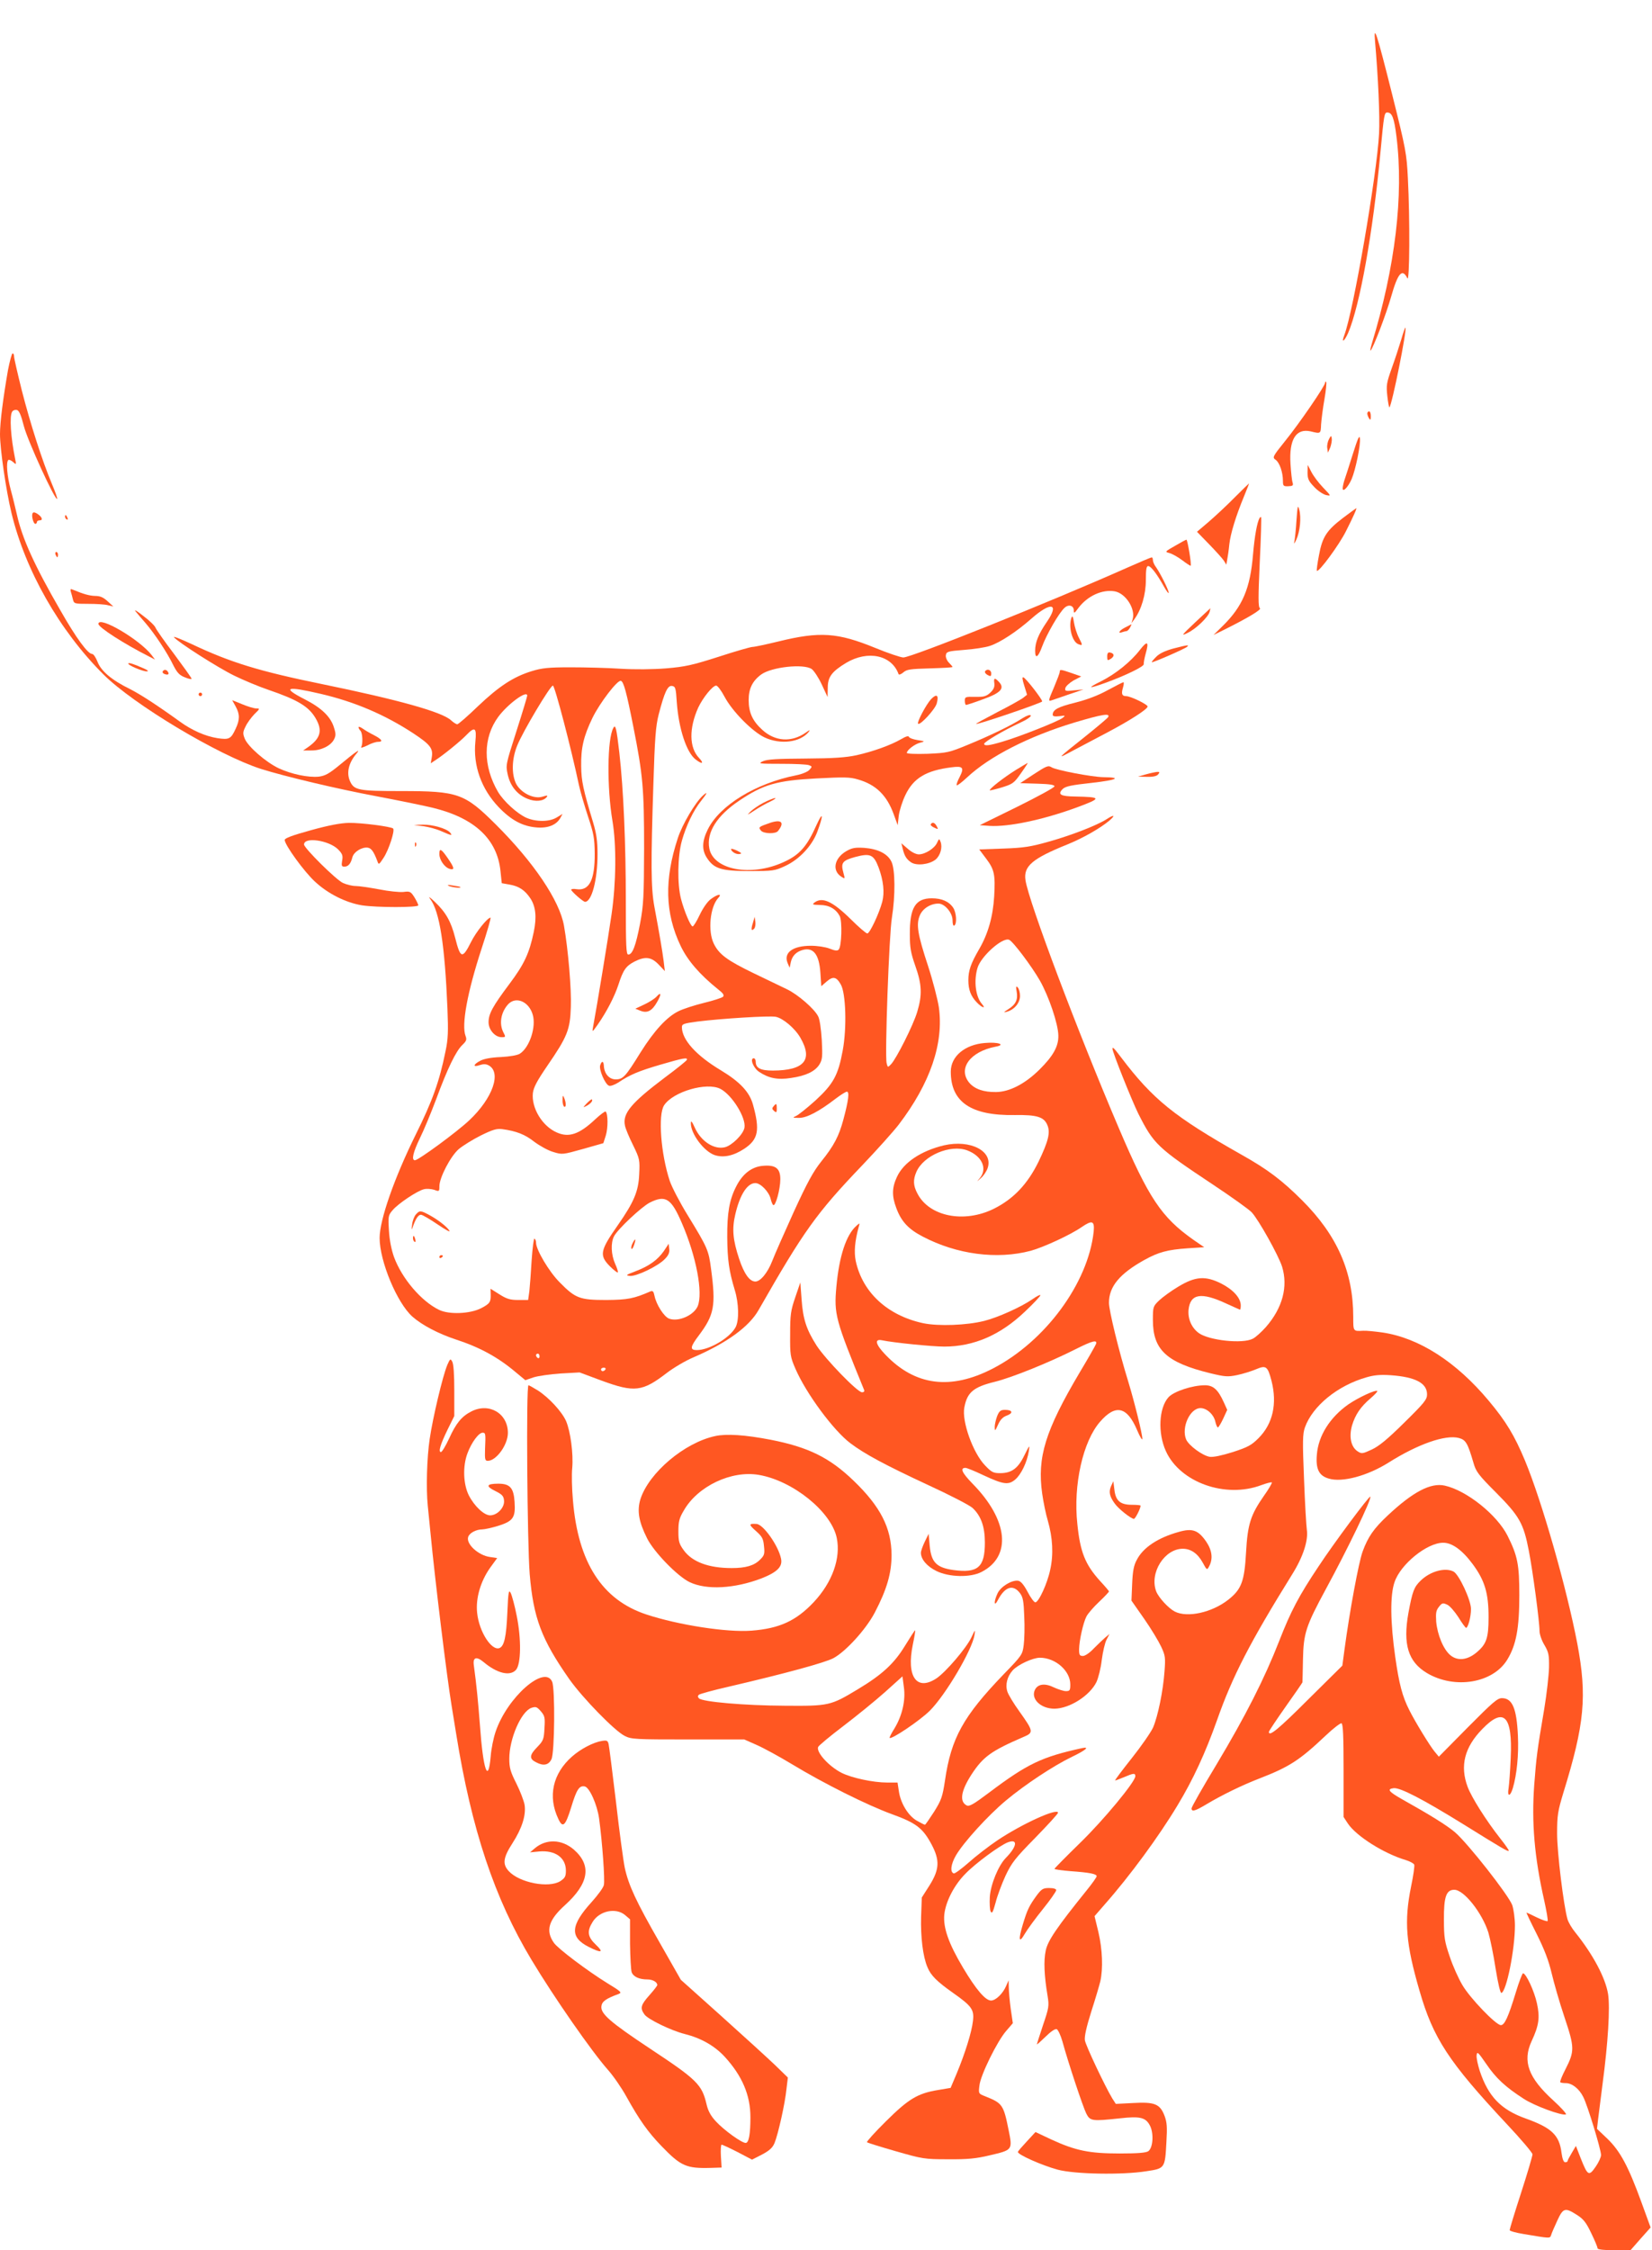 <?xml version="1.0" standalone="no"?>
<!DOCTYPE svg PUBLIC "-//W3C//DTD SVG 20010904//EN"
 "http://www.w3.org/TR/2001/REC-SVG-20010904/DTD/svg10.dtd">
<svg version="1.0" xmlns="http://www.w3.org/2000/svg"
 width="940pt" height="1280pt" viewBox="0 0 940 1280"
 preserveAspectRatio="xMidYMid meet">
<g transform="translate(0,1280) scale(0.1,-0.1)"
fill="#ff5722" stroke="none">
<path d="M7824 12565 c18 -205 28 -426 23 -525 -12 -231 -146 -1012 -198
-1147 -18 -48 0 -36 22 13 67 157 141 569 184 1029 20 216 22 225 39 225 27 0
39 -31 52 -137 42 -334 -7 -741 -140 -1177 -8 -27 -11 -45 -7 -40 16 17 89
209 116 304 39 138 64 166 93 107 13 -27 15 336 3 568 -7 142 -12 168 -90 480
-86 343 -106 405 -97 300z"/>
<path d="M7973 10868 c-12 -40 -36 -113 -54 -163 -29 -82 -32 -96 -25 -158 4
-38 10 -67 12 -64 15 14 101 444 91 453 -2 2 -13 -29 -24 -68z"/>
<path d="M46 10698 c-28 -161 -46 -299 -46 -367 0 -86 34 -318 65 -448 79
-328 272 -668 523 -919 171 -171 654 -460 897 -538 137 -43 430 -113 660 -156
121 -23 264 -52 317 -65 239 -58 368 -179 386 -362 l7 -67 45 -8 c52 -9 86
-31 117 -77 31 -46 38 -107 20 -193 -25 -120 -54 -183 -139 -296 -95 -127
-118 -169 -118 -217 0 -43 37 -85 74 -85 24 0 24 1 10 28 -25 49 -14 114 28
160 44 46 117 15 139 -59 21 -69 -17 -187 -73 -223 -15 -9 -55 -16 -108 -19
-54 -2 -97 -10 -117 -21 -41 -21 -44 -39 -4 -25 21 7 36 7 51 -1 75 -40 24
-187 -110 -313 -70 -66 -289 -227 -309 -227 -21 0 -11 44 28 125 22 44 63 143
92 220 65 177 113 275 149 310 24 23 27 31 19 52 -24 63 10 248 91 496 32 97
55 177 51 177 -17 0 -82 -81 -110 -137 -50 -100 -61 -97 -91 22 -24 94 -53
145 -116 205 -30 28 -39 34 -26 16 53 -70 83 -260 98 -624 5 -129 4 -172 -11
-242 -35 -173 -75 -284 -170 -475 -122 -247 -205 -485 -205 -587 0 -132 99
-370 187 -448 56 -49 148 -97 248 -130 135 -44 240 -101 342 -188 l52 -43 47
16 c25 8 95 18 154 22 l108 6 126 -47 c186 -68 231 -63 370 44 38 29 105 69
150 88 191 82 319 175 373 271 257 450 328 549 588 821 85 89 179 194 209 233
179 235 257 462 228 668 -7 45 -34 150 -61 233 -60 182 -69 238 -47 289 16 39
61 67 106 67 36 0 80 -53 80 -95 0 -22 4 -34 10 -30 16 10 12 73 -6 101 -24
36 -65 54 -122 54 -93 0 -126 -53 -125 -205 0 -75 5 -105 31 -179 38 -107 40
-166 11 -262 -22 -75 -119 -267 -149 -298 -18 -19 -19 -19 -25 6 -11 42 14
735 30 828 20 125 19 276 -3 319 -22 45 -77 72 -155 78 -52 3 -69 0 -102 -19
-68 -40 -82 -110 -28 -145 21 -14 22 -14 12 22 -16 57 -6 70 67 90 86 23 105
14 133 -59 28 -75 35 -143 21 -196 -18 -67 -71 -180 -85 -180 -7 0 -49 36 -94
81 -103 101 -161 128 -205 96 -17 -12 -13 -14 29 -15 52 0 91 -22 113 -63 15
-29 11 -174 -6 -191 -8 -8 -22 -6 -52 6 -23 9 -69 16 -106 16 -103 0 -156 -39
-133 -97 l12 -28 7 33 c8 35 31 58 67 68 61 17 94 -25 101 -130 l5 -76 30 26
c37 32 56 28 81 -16 29 -49 35 -248 11 -376 -26 -141 -53 -190 -155 -284 -49
-44 -99 -84 -112 -89 -20 -9 -18 -10 18 -10 43 -1 114 36 210 110 28 21 56 39
63 39 15 0 9 -50 -20 -158 -25 -94 -54 -150 -126 -239 -46 -58 -79 -118 -157
-288 -54 -119 -109 -244 -122 -278 -26 -67 -67 -117 -96 -117 -33 0 -64 44
-92 128 -36 108 -42 171 -22 255 26 111 68 177 114 177 30 0 78 -50 87 -90 4
-16 10 -32 15 -35 13 -8 40 91 40 147 0 62 -27 83 -101 76 -63 -6 -114 -46
-150 -117 -39 -76 -52 -152 -51 -289 1 -128 10 -192 43 -301 23 -75 25 -171 5
-210 -32 -61 -150 -131 -221 -131 -41 0 -38 18 11 83 88 117 98 169 70 378
-14 107 -19 120 -133 306 -45 73 -90 160 -102 195 -51 154 -68 377 -32 431 51
77 242 133 320 93 67 -35 147 -165 137 -221 -7 -38 -71 -101 -111 -111 -61
-15 -135 32 -171 110 -16 36 -23 44 -23 28 -2 -60 74 -162 136 -183 50 -16
107 -4 169 37 79 53 89 105 48 252 -20 71 -75 129 -183 194 -140 84 -220 173
-221 244 0 19 8 22 89 33 137 17 408 34 445 27 41 -8 109 -65 140 -119 73
-126 23 -186 -156 -187 -71 0 -98 14 -98 51 0 10 -5 19 -11 19 -24 0 -3 -55
30 -77 55 -37 107 -47 182 -35 84 12 136 37 161 76 17 28 19 43 14 139 -4 63
-12 121 -21 136 -21 42 -114 123 -176 153 -30 14 -115 56 -189 91 -153 74
-199 108 -229 170 -34 71 -21 207 25 258 26 28 -2 24 -42 -6 -19 -14 -45 -52
-63 -90 -17 -36 -35 -65 -40 -65 -11 0 -47 84 -66 156 -22 85 -20 243 5 332
24 85 65 171 109 226 36 45 40 57 10 30 -43 -39 -116 -162 -142 -241 -78 -236
-73 -427 15 -612 40 -85 110 -165 213 -248 30 -23 37 -34 29 -43 -6 -6 -55
-22 -109 -35 -53 -13 -118 -34 -144 -47 -66 -32 -138 -110 -216 -234 -86 -139
-100 -154 -142 -154 -36 0 -64 31 -67 75 -1 30 -12 33 -21 5 -8 -24 28 -108
50 -116 8 -4 32 5 53 18 67 45 115 65 241 102 130 38 155 42 149 27 -1 -5 -57
-50 -123 -99 -194 -146 -244 -206 -229 -275 3 -17 24 -67 46 -111 38 -78 39
-84 35 -166 -4 -97 -30 -158 -122 -290 -101 -144 -106 -171 -45 -233 22 -22
43 -38 45 -35 3 3 -4 25 -15 49 -23 52 -26 119 -6 157 22 41 155 166 203 191
90 45 122 25 183 -117 82 -189 121 -396 90 -472 -22 -52 -110 -91 -163 -71
-29 11 -73 80 -83 130 -5 25 -10 30 -23 25 -94 -41 -129 -48 -251 -49 -151 0
-176 9 -266 101 -60 60 -134 185 -134 225 0 10 -4 20 -9 23 -4 3 -11 -52 -16
-122 -4 -70 -10 -149 -13 -177 l-7 -50 -56 0 c-46 0 -66 6 -107 32 l-51 32 1
-33 c1 -43 -5 -52 -55 -78 -63 -32 -182 -37 -239 -9 -101 49 -211 178 -256
300 -15 42 -26 97 -29 151 -5 81 -4 87 21 116 31 37 140 110 178 119 15 4 41
2 58 -3 29 -11 30 -10 30 20 0 49 64 172 111 212 23 19 79 54 125 77 67 33 91
40 121 36 81 -11 130 -30 183 -72 31 -23 79 -50 108 -58 51 -16 54 -15 169 17
l116 33 14 44 c13 42 13 123 -1 136 -3 3 -30 -17 -59 -44 -90 -85 -150 -106
-219 -75 -83 36 -145 140 -136 224 4 33 24 70 82 155 114 166 130 205 134 335
4 100 -15 326 -39 462 -25 143 -173 362 -388 576 -178 177 -214 190 -539 190
-242 0 -267 5 -290 55 -22 48 -9 105 37 159 26 31 -4 11 -92 -62 -64 -53 -86
-65 -123 -70 -60 -6 -156 14 -229 48 -73 35 -173 122 -192 167 -12 30 -12 38
4 70 9 20 32 51 50 70 32 31 33 33 11 33 -13 0 -49 11 -80 24 l-57 23 20 -36
c24 -44 24 -75 0 -126 -27 -59 -37 -64 -104 -54 -69 11 -144 44 -212 93 -130
94 -226 156 -285 186 -106 52 -165 103 -185 155 -10 25 -23 45 -31 45 -24 0
-90 89 -180 247 -147 254 -218 410 -248 546 -8 34 -23 98 -35 141 -21 78 -27
156 -14 169 3 4 15 -1 26 -10 20 -18 20 -17 13 17 -25 122 -33 243 -17 268 5
8 16 12 26 10 13 -2 24 -26 41 -93 22 -84 178 -424 189 -413 3 2 -11 41 -30
86 -55 131 -123 343 -171 531 -24 96 -44 183 -44 193 0 10 -4 18 -8 18 -5 0
-16 -42 -26 -92z m3024 -5614 c0 -8 -4 -12 -10 -9 -5 3 -10 10 -10 16 0 5 5 9
10 9 6 0 10 -7 10 -16z m375 -74 c-3 -5 -10 -10 -16 -10 -5 0 -9 5 -9 10 0 6
7 10 16 10 8 0 12 -4 9 -10z"/>
<path d="M7540 10623 c0 -18 -146 -231 -227 -331 -73 -91 -74 -94 -54 -108 22
-16 41 -71 41 -120 0 -28 3 -31 30 -30 26 1 30 4 25 21 -4 11 -9 59 -12 106
-9 140 32 204 115 185 57 -14 57 -14 59 39 2 28 10 92 19 143 9 51 13 96 10
99 -3 4 -6 2 -6 -4z"/>
<path d="M7780 10448 c0 -7 5 -20 10 -28 8 -12 10 -9 10 13 0 15 -4 27 -10 27
-5 0 -10 -6 -10 -12z"/>
<path d="M7697 10215 c-21 -66 -42 -133 -48 -149 -5 -16 -9 -36 -9 -44 0 -25
31 7 51 53 22 51 52 195 47 232 -3 21 -13 -3 -41 -92z"/>
<path d="M7562 10302 c-7 -13 -12 -35 -10 -50 l4 -27 13 29 c6 16 10 39 9 50
-3 20 -4 20 -16 -2z"/>
<path d="M7440 10112 c0 -36 6 -49 38 -82 20 -22 51 -42 67 -46 30 -6 30 -6
-16 42 -26 27 -56 67 -67 89 l-21 40 -1 -43z"/>
<path d="M7025 9970 c-44 -45 -110 -106 -147 -138 l-67 -57 68 -70 c37 -38 75
-80 84 -93 l15 -24 5 29 c3 15 9 55 12 87 7 62 37 160 85 276 16 39 28 70 27
70 -1 0 -38 -36 -82 -80z"/>
<path d="M7377 9840 c-3 -52 -9 -106 -12 -120 -4 -17 0 -14 11 10 21 45 29
125 17 170 -8 31 -10 23 -16 -60z"/>
<path d="M7642 9854 c-93 -71 -118 -108 -137 -213 -9 -46 -14 -85 -12 -88 11
-10 128 149 166 226 39 77 64 132 58 130 -1 0 -35 -25 -75 -55z"/>
<path d="M186 9881 c-9 -13 4 -61 15 -61 5 0 9 5 9 10 0 6 7 10 16 10 20 0 14
19 -13 37 -14 9 -23 11 -27 4z"/>
<path d="M370 9861 c0 -6 4 -13 10 -16 6 -3 7 1 4 9 -7 18 -14 21 -14 7z"/>
<path d="M7167 9853 c-14 -24 -28 -101 -37 -205 -16 -196 -60 -298 -173 -409
l-52 -51 55 27 c137 68 221 118 209 125 -10 7 -10 60 -1 261 7 139 10 254 8
257 -2 2 -6 0 -9 -5z"/>
<path d="M6686 9695 c-58 -33 -59 -34 -32 -41 15 -4 48 -22 73 -41 25 -19 47
-33 48 -31 6 6 -18 148 -24 148 -3 0 -33 -16 -65 -35z"/>
<path d="M316 9645 c4 -8 8 -15 10 -15 2 0 4 7 4 15 0 8 -4 15 -10 15 -5 0 -7
-7 -4 -15z"/>
<path d="M6410 9569 c-436 -194 -1223 -509 -1270 -509 -14 0 -86 24 -159 54
-215 88 -316 95 -552 37 -70 -17 -136 -31 -147 -31 -11 0 -98 -25 -193 -56
-150 -48 -191 -57 -299 -66 -77 -6 -177 -7 -260 -2 -74 5 -202 8 -285 8 -125
0 -162 -4 -220 -22 -104 -32 -186 -86 -305 -199 -59 -57 -112 -103 -118 -103
-6 0 -22 10 -36 23 -51 47 -297 116 -736 206 -356 73 -517 122 -739 227 -62
29 -108 47 -101 39 24 -29 250 -173 342 -218 51 -25 139 -62 195 -81 167 -57
230 -95 269 -162 41 -70 28 -115 -46 -166 l-25 -17 45 0 c55 -1 109 25 129 60
12 22 13 34 2 68 -18 63 -71 114 -167 163 -133 68 -106 77 91 31 193 -45 364
-118 526 -224 97 -64 114 -86 106 -136 l-6 -35 27 18 c44 28 145 110 176 143
48 50 59 42 51 -37 -14 -137 34 -270 132 -373 72 -75 137 -110 218 -116 65 -5
113 15 135 57 l11 20 -33 -20 c-42 -26 -119 -26 -175 -1 -53 25 -127 93 -159
146 -87 149 -86 308 1 427 54 73 164 154 165 121 0 -5 -27 -95 -61 -201 -61
-191 -62 -193 -50 -248 15 -67 55 -115 113 -138 44 -18 89 -14 108 9 9 11 5
12 -24 3 -49 -15 -123 22 -150 75 -26 55 -24 140 7 216 32 80 188 341 203 341
11 0 105 -361 148 -565 8 -38 32 -119 52 -180 32 -96 37 -122 38 -210 1 -151
-31 -214 -104 -203 -16 3 -30 1 -30 -3 0 -9 68 -69 79 -69 38 0 71 125 71 271
0 75 -6 116 -25 180 -57 189 -67 236 -68 319 -2 106 14 172 64 276 42 86 143
218 162 211 16 -5 32 -65 71 -262 54 -273 61 -349 61 -690 -1 -278 -3 -322
-23 -429 -24 -125 -43 -176 -67 -176 -12 0 -14 46 -14 303 0 328 -13 635 -37
846 -16 140 -22 163 -34 140 -35 -62 -37 -339 -5 -529 23 -136 21 -351 -5
-530 -17 -120 -85 -534 -106 -645 -5 -28 -4 -27 26 15 53 76 97 162 119 229
27 84 43 106 91 131 61 31 96 27 138 -17 l35 -37 -7 59 c-8 60 -22 144 -53
310 -19 105 -20 242 -5 700 8 257 13 324 30 391 33 127 51 166 76 162 19 -3
22 -11 27 -93 11 -150 55 -285 107 -325 37 -29 50 -24 20 8 -57 59 -58 169 -5
287 27 57 82 125 102 125 8 0 29 -28 47 -62 44 -84 159 -200 229 -233 90 -42
202 -28 250 31 11 14 7 13 -17 -4 -80 -56 -173 -50 -245 15 -57 51 -79 100
-79 171 0 64 21 108 71 145 59 43 242 63 288 31 13 -10 39 -49 57 -88 l33 -71
1 52 c0 62 22 92 104 142 124 74 260 45 299 -64 2 -5 14 -1 27 10 19 17 39 20
151 23 71 2 129 5 129 8 0 2 -9 13 -21 25 -11 11 -19 30 -17 42 3 20 11 23
103 30 55 4 122 14 148 23 58 19 152 81 236 155 111 98 161 88 88 -18 -48 -70
-67 -117 -67 -165 0 -49 17 -38 40 25 24 66 96 192 128 220 23 21 52 13 52
-16 0 -18 4 -16 25 13 52 70 137 109 209 96 62 -12 118 -100 101 -158 l-7 -23
17 23 c40 55 65 140 65 222 0 59 3 80 13 80 16 0 50 -45 89 -115 15 -27 28
-44 28 -37 0 15 -45 106 -71 144 -11 14 -19 33 -19 42 0 9 -3 16 -7 15 -5 0
-69 -27 -143 -60z"/>
<path d="M403 9434 c3 -10 9 -30 12 -44 6 -24 9 -25 88 -25 45 0 96 -3 112 -8
l30 -7 -33 30 c-24 22 -42 30 -70 30 -33 1 -66 10 -126 35 -15 7 -17 4 -13
-11z"/>
<path d="M770 9324 c8 -10 34 -41 57 -67 51 -59 124 -168 159 -241 22 -43 35
-57 66 -69 21 -9 38 -12 38 -8 0 5 -45 67 -99 140 -55 72 -102 140 -106 150
-3 10 -33 40 -68 66 -34 27 -55 40 -47 29z"/>
<path d="M6800 9259 c-78 -74 -82 -79 -42 -59 48 23 117 90 125 120 3 11 4 20
4 20 -1 -1 -40 -37 -87 -81z"/>
<path d="M6097 9287 c-19 -50 3 -137 38 -151 26 -10 27 -8 4 36 -12 23 -24 62
-28 87 -5 33 -9 41 -14 28z"/>
<path d="M560 9251 c0 -20 147 -114 289 -186 l33 -17 -18 24 c-67 89 -304 228
-304 179z"/>
<path d="M6403 9231 c-33 -16 -47 -38 -17 -27 9 3 20 6 24 6 5 0 14 9 20 20 6
11 9 19 8 19 -2 -1 -18 -9 -35 -18z"/>
<path d="M6487 9104 c-52 -68 -138 -137 -221 -179 -83 -41 -75 -45 22 -10 116
42 223 94 220 107 -1 7 4 34 11 60 20 69 10 76 -32 22z"/>
<path d="M6677 9111 c-44 -12 -78 -27 -97 -46 -16 -16 -28 -30 -26 -32 4 -4
188 76 201 88 12 12 4 11 -78 -10z"/>
<path d="M6300 9066 c0 -24 2 -25 20 -14 23 15 21 31 -3 36 -12 3 -17 -4 -17
-22z"/>
<path d="M730 9025 c0 -10 83 -45 105 -44 13 0 6 7 -20 18 -54 24 -85 34 -85
26z"/>
<path d="M926 8981 c-3 -5 1 -12 10 -15 20 -8 29 -1 19 13 -8 13 -22 14 -29 2z"/>
<path d="M5605 8981 c-3 -6 4 -15 15 -21 17 -9 20 -8 20 10 0 20 -24 28 -35
11z"/>
<path d="M6030 8978 c0 -7 -16 -48 -34 -91 -29 -67 -32 -77 -16 -72 10 3 56
19 102 35 l83 28 -54 -5 c-48 -6 -53 -4 -49 13 2 10 23 29 46 43 l44 23 -54
19 c-64 22 -68 22 -68 7z"/>
<path d="M5828 8900 l16 -52 -24 -19 c-14 -10 -80 -47 -147 -81 -67 -35 -120
-64 -119 -66 6 -6 376 120 376 128 0 13 -93 133 -107 137 -8 3 -6 -12 5 -47z"/>
<path d="M5658 8912 c2 -20 -4 -34 -23 -52 -23 -21 -36 -25 -86 -24 -56 1 -59
0 -59 -22 0 -13 3 -24 7 -24 4 0 48 14 96 32 101 36 125 62 92 98 -25 27 -32
25 -27 -8z"/>
<path d="M6303 8874 c-54 -30 -118 -54 -185 -71 -97 -24 -128 -40 -128 -69 0
-9 12 -11 38 -8 35 5 36 4 18 -10 -24 -19 -245 -107 -342 -135 -77 -23 -104
-26 -104 -12 0 11 114 78 203 119 38 17 66 36 62 42 -3 6 -22 0 -46 -15 -63
-41 -188 -101 -310 -151 -109 -45 -119 -47 -231 -52 -70 -2 -118 0 -118 5 0
16 44 50 75 58 30 8 29 8 -14 15 -25 4 -47 12 -49 18 -2 8 -18 3 -45 -13 -59
-34 -159 -70 -253 -91 -60 -13 -129 -18 -289 -19 -160 -1 -218 -4 -243 -15
-31 -14 -25 -15 105 -15 76 0 146 -3 157 -8 18 -7 18 -8 1 -27 -9 -10 -42 -24
-74 -30 -231 -46 -436 -171 -504 -309 -33 -67 -34 -117 -4 -162 40 -61 82 -74
242 -74 133 0 143 1 203 29 80 37 152 114 182 193 36 96 34 123 -3 42 -55
-124 -97 -172 -188 -213 -185 -85 -400 -45 -423 78 -17 91 43 186 171 272 137
92 213 114 440 126 156 8 189 8 235 -6 102 -29 164 -90 203 -197 l23 -63 6 54
c4 30 21 83 38 118 46 96 118 139 261 157 67 9 75 -1 47 -56 -12 -22 -19 -43
-16 -46 3 -3 29 17 58 44 129 121 354 235 612 313 158 47 206 55 191 30 -4 -6
-63 -56 -133 -112 -162 -129 -162 -129 -67 -78 44 23 132 70 195 103 129 68
230 133 230 148 0 12 -97 59 -122 59 -24 0 -29 13 -18 49 5 17 6 31 2 30 -4 0
-44 -21 -89 -45z"/>
<path d="M1130 8850 c0 -5 5 -10 10 -10 6 0 10 5 10 10 0 6 -4 10 -10 10 -5 0
-10 -4 -10 -10z"/>
<path d="M5298 8823 c-28 -30 -82 -132 -74 -140 11 -11 96 81 106 115 13 48 0
58 -32 25z"/>
<path d="M2040 8663 c0 -5 5 -14 11 -20 12 -12 15 -75 4 -93 -4 -6 11 -2 34 9
22 12 49 21 61 21 32 0 24 14 -22 38 -24 12 -53 29 -65 38 -13 9 -23 12 -23 7z"/>
<path d="M5780 8420 c-66 -41 -154 -109 -148 -116 2 -1 33 6 69 17 61 19 69
24 108 80 23 32 40 59 39 59 -2 0 -32 -18 -68 -40z"/>
<path d="M5884 8397 l-79 -52 98 -3 c68 -2 97 -6 97 -15 0 -7 -96 -59 -213
-117 l-212 -104 55 -4 c109 -7 307 35 500 106 140 52 139 58 -12 61 -84 1
-102 12 -71 43 16 15 48 22 168 35 141 16 171 31 64 32 -66 1 -270 40 -295 56
-19 12 -28 9 -100 -38z"/>
<path d="M6520 8395 l-45 -13 51 -1 c35 -1 56 4 64 14 10 12 9 15 -6 14 -11
-1 -39 -7 -64 -14z"/>
<path d="M4345 8234 c-27 -14 -61 -37 -75 -51 -22 -22 -19 -21 22 6 25 17 66
40 90 51 23 11 36 20 28 20 -8 0 -37 -12 -65 -26z"/>
<path d="M6295 8139 c-54 -34 -197 -90 -325 -126 -106 -30 -145 -36 -261 -40
l-137 -5 39 -52 c47 -62 53 -91 46 -215 -7 -114 -34 -212 -86 -301 -47 -81
-61 -121 -61 -176 0 -54 14 -91 48 -126 28 -30 55 -39 30 -10 -37 42 -48 131
-26 206 20 67 143 176 180 160 22 -9 128 -150 175 -232 51 -90 104 -246 105
-312 2 -62 -30 -118 -108 -195 -82 -81 -170 -126 -246 -127 -72 -1 -122 17
-153 53 -66 80 5 177 150 205 61 11 15 28 -61 21 -114 -9 -194 -76 -194 -163
0 -173 115 -251 364 -247 125 2 167 -10 186 -58 17 -41 6 -89 -50 -206 -63
-129 -143 -213 -255 -269 -170 -84 -368 -44 -435 87 -24 45 -25 78 -6 122 40
94 194 159 290 123 84 -32 116 -104 71 -158 -19 -22 -19 -22 7 1 15 13 32 39
38 57 32 96 -98 163 -248 129 -130 -31 -230 -97 -268 -179 -29 -62 -30 -109
-4 -178 28 -76 69 -120 150 -162 194 -102 423 -132 615 -81 73 20 227 91 290
135 60 41 74 36 68 -27 -32 -293 -276 -624 -574 -778 -240 -124 -442 -98 -611
79 -56 58 -64 91 -20 82 66 -14 287 -36 355 -36 168 0 320 66 459 199 49 46
88 88 88 93 0 5 -21 -5 -46 -23 -64 -44 -197 -104 -274 -123 -99 -25 -260 -31
-347 -13 -204 44 -346 176 -384 355 -10 51 -5 112 17 192 7 24 7 25 -13 7 -58
-51 -98 -172 -114 -347 -14 -156 -6 -186 158 -587 3 -8 -2 -13 -12 -13 -26 0
-206 186 -258 265 -59 93 -78 151 -86 265 l-7 95 -29 -85 c-26 -76 -29 -99
-29 -210 -1 -118 1 -129 30 -196 61 -141 217 -352 313 -424 81 -61 196 -123
441 -237 124 -57 238 -116 254 -131 48 -45 70 -106 70 -197 0 -141 -40 -175
-180 -156 -96 14 -125 44 -134 138 l-6 68 -22 -45 c-12 -25 -22 -53 -22 -63 0
-37 35 -78 89 -104 71 -35 193 -38 256 -5 173 89 152 296 -52 503 -60 62 -72
89 -39 89 7 0 52 -18 100 -41 116 -54 144 -58 183 -25 33 28 67 98 77 161 6
38 5 37 -25 -23 -36 -75 -73 -102 -138 -102 -39 0 -49 5 -86 44 -69 71 -133
251 -118 329 16 87 52 117 175 147 96 24 303 107 458 185 95 48 126 56 116 29
-3 -8 -45 -82 -93 -162 -196 -331 -242 -482 -213 -688 7 -49 21 -118 32 -154
28 -97 33 -192 14 -278 -16 -79 -66 -187 -85 -187 -7 0 -27 27 -44 60 -22 41
-39 61 -54 63 -36 5 -99 -33 -117 -72 -23 -49 -20 -81 3 -36 40 75 86 89 125
37 17 -23 21 -46 24 -133 3 -57 1 -130 -3 -161 -7 -55 -9 -59 -114 -167 -230
-239 -299 -363 -334 -604 -14 -92 -20 -111 -62 -178 -26 -40 -49 -74 -52 -74
-4 0 -25 11 -48 24 -49 29 -92 101 -101 170 l-7 46 -59 0 c-79 0 -201 26 -259
55 -73 37 -145 117 -134 147 3 8 68 62 143 119 75 57 182 144 237 193 l100 90
8 -61 c11 -76 -10 -164 -54 -236 -17 -27 -29 -51 -27 -53 11 -10 173 99 229
155 90 90 241 346 254 431 5 33 4 32 -18 -15 -30 -62 -145 -196 -198 -232
-113 -75 -173 9 -135 192 9 43 15 79 13 81 -1 2 -27 -38 -57 -87 -62 -102
-130 -165 -270 -249 -154 -93 -164 -95 -415 -93 -229 1 -468 22 -488 42 -7 7
-7 14 -1 20 5 5 81 26 169 46 322 75 550 137 598 163 70 38 184 163 234 258
69 132 96 224 96 329 -1 153 -63 275 -216 422 -137 132 -258 191 -472 233
-146 28 -251 35 -315 21 -175 -37 -378 -209 -426 -359 -20 -66 -10 -127 38
-223 39 -78 173 -216 242 -249 96 -46 255 -37 408 21 91 36 122 67 112 113
-15 73 -100 194 -139 197 -45 3 -46 -3 -5 -39 37 -33 43 -44 47 -87 5 -45 2
-53 -22 -77 -34 -34 -81 -48 -162 -48 -131 0 -225 35 -273 102 -26 36 -30 50
-30 107 0 55 5 75 30 117 79 140 272 231 428 204 193 -33 412 -209 443 -358
24 -115 -25 -253 -131 -366 -100 -106 -195 -150 -354 -162 -139 -11 -416 32
-598 92 -252 83 -389 296 -418 649 -6 66 -8 149 -4 185 7 80 -10 207 -35 266
-24 54 -97 133 -160 174 -26 16 -51 30 -54 30 -14 0 -7 -900 7 -1075 21 -249
67 -371 226 -598 77 -108 258 -294 315 -322 37 -19 62 -20 360 -20 l320 0 70
-31 c39 -17 129 -66 200 -109 185 -112 430 -234 570 -285 138 -50 176 -79 226
-173 47 -89 45 -141 -12 -232 l-44 -69 -4 -111 c-3 -113 10 -224 36 -285 19
-47 53 -81 145 -146 108 -76 122 -96 114 -161 -7 -63 -45 -184 -92 -297 l-35
-83 -71 -12 c-117 -19 -169 -51 -297 -178 -63 -62 -111 -116 -108 -119 2 -3
76 -26 163 -51 154 -44 163 -46 299 -46 112 -1 159 4 235 22 132 31 132 30
109 144 -29 144 -35 153 -133 192 -38 15 -39 15 -33 62 6 58 101 252 153 311
l37 43 -12 82 c-6 45 -11 100 -11 122 l-1 40 -14 -32 c-19 -44 -59 -83 -86
-83 -32 0 -85 62 -159 186 -83 139 -114 229 -107 303 8 74 56 168 121 233 57
59 196 161 241 178 59 22 52 -24 -12 -89 -42 -43 -86 -149 -91 -222 -2 -36 0
-74 5 -83 8 -14 13 -3 28 51 9 37 35 106 56 152 35 74 53 98 169 216 71 73
130 137 130 143 0 30 -205 -63 -345 -157 -49 -33 -123 -90 -163 -126 -41 -36
-79 -64 -85 -62 -22 7 -17 52 12 102 43 74 182 227 285 313 109 91 271 198
377 249 77 37 101 58 57 49 -230 -50 -312 -89 -531 -254 -88 -66 -112 -80
-127 -72 -42 22 -32 83 28 176 66 101 112 134 295 213 60 25 58 32 -23 146
-32 44 -62 94 -68 112 -13 40 -1 86 30 121 30 33 115 72 155 72 88 0 173 -74
173 -152 0 -34 -3 -38 -25 -38 -13 0 -44 10 -68 21 -50 25 -90 20 -107 -11
-28 -52 30 -110 110 -110 86 1 201 74 239 152 11 24 25 80 30 125 6 46 18 98
27 115 l17 33 -24 -20 c-13 -11 -42 -39 -65 -62 -23 -25 -50 -43 -62 -43 -19
0 -22 6 -22 38 1 50 23 150 42 187 9 17 41 54 72 83 31 29 56 56 56 59 0 3
-23 30 -51 60 -84 93 -113 164 -129 325 -24 221 32 470 130 581 88 101 153 86
210 -48 16 -38 30 -61 30 -50 0 28 -45 210 -80 325 -54 175 -110 405 -110 449
0 92 60 165 202 244 80 44 130 58 246 66 l94 6 -64 44 c-179 127 -252 235
-422 634 -234 548 -513 1288 -531 1410 -12 80 39 123 240 204 88 36 181 89
235 133 39 33 31 39 -15 9z"/>
<path d="M4381 8119 c-65 -23 -67 -24 -51 -44 15 -18 84 -20 97 -2 39 49 20
68 -46 46z"/>
<path d="M1768 8077 c-105 -29 -148 -45 -148 -55 0 -28 110 -180 172 -237 74
-69 176 -120 268 -135 85 -13 320 -13 320 0 0 6 -10 26 -22 46 -21 33 -26 35
-63 30 -22 -2 -84 4 -138 15 -54 10 -114 19 -134 19 -19 0 -51 8 -71 17 -39
17 -222 199 -222 219 0 45 141 24 193 -27 25 -25 29 -36 24 -64 -5 -29 -3 -35
12 -35 23 0 37 17 46 53 8 31 54 60 88 55 20 -3 34 -23 54 -76 8 -23 9 -22 36
19 29 44 65 154 54 166 -12 11 -180 33 -252 32 -48 -1 -116 -14 -217 -42z"/>
<path d="M5296 8111 c-3 -4 6 -13 20 -19 23 -11 24 -10 14 8 -11 21 -25 26
-34 11z"/>
<path d="M2410 8100 c30 -4 77 -17 103 -29 57 -25 63 -26 48 -7 -19 23 -100
46 -155 45 l-51 -2 55 -7z"/>
<path d="M5332 8006 c-14 -32 -68 -66 -104 -66 -16 0 -42 13 -63 32 l-36 31 7
-29 c10 -43 22 -62 49 -80 31 -20 102 -12 138 16 27 22 41 69 29 101 -8 20 -8
20 -20 -5z"/>
<path d="M2361 7994 c0 -11 3 -14 6 -6 3 7 2 16 -1 19 -3 4 -6 -2 -5 -13z"/>
<path d="M4160 7970 c0 -14 29 -32 48 -28 15 2 12 6 -14 19 -19 9 -34 13 -34
9z"/>
<path d="M2500 7942 c0 -34 30 -77 60 -85 28 -7 25 7 -10 58 -39 57 -50 63
-50 27z"/>
<path d="M2555 7760 c19 -8 73 -14 64 -6 -2 2 -22 6 -44 9 -28 5 -34 4 -20 -3z"/>
<path d="M4284 7550 c-12 -38 -9 -49 7 -33 6 6 9 23 7 39 l-4 29 -10 -35z"/>
<path d="M5785 7159 c8 -45 -5 -73 -48 -100 -28 -18 -29 -20 -7 -14 42 12 74
50 74 90 0 19 -6 41 -13 48 -10 10 -11 5 -6 -24z"/>
<path d="M3735 7130 c-10 -11 -41 -31 -69 -44 l-51 -24 30 -12 c39 -15 66 0
95 52 25 44 22 58 -5 28z"/>
<path d="M6330 6834 c0 -19 110 -294 147 -369 88 -174 108 -193 424 -403 107
-71 206 -142 221 -158 40 -43 152 -244 173 -309 35 -114 3 -235 -92 -344 -25
-28 -58 -58 -74 -66 -58 -31 -250 -10 -308 32 -41 30 -63 81 -58 133 10 91 72
101 214 35 42 -19 77 -35 79 -35 2 0 4 11 4 24 0 42 -42 89 -110 124 -91 46
-148 42 -247 -18 -40 -24 -88 -59 -108 -78 -34 -33 -35 -36 -35 -111 0 -170
78 -242 328 -303 83 -20 98 -21 152 -10 33 7 81 22 107 33 57 24 66 18 88 -66
33 -130 8 -244 -74 -326 -40 -40 -60 -51 -146 -79 -64 -20 -111 -30 -132 -27
-41 7 -119 64 -134 99 -28 68 22 178 82 178 37 0 77 -38 85 -80 4 -16 10 -30
14 -30 3 0 17 22 30 50 l23 50 -19 42 c-33 73 -60 98 -108 98 -71 0 -178 -35
-208 -69 -54 -61 -61 -203 -14 -306 81 -178 339 -270 543 -193 30 11 57 18 60
15 2 -3 -18 -38 -46 -77 -75 -108 -92 -160 -101 -322 -9 -163 -26 -209 -101
-268 -93 -73 -233 -104 -305 -67 -36 19 -91 79 -105 114 -40 105 47 243 151
243 46 0 85 -27 113 -78 24 -44 25 -45 37 -22 23 43 17 91 -17 141 -45 65 -78
77 -155 55 -119 -33 -204 -89 -240 -160 -17 -31 -23 -64 -26 -136 l-4 -95 72
-103 c40 -57 83 -129 97 -159 24 -51 25 -63 19 -142 -8 -110 -37 -252 -65
-318 -13 -28 -67 -106 -121 -174 -54 -68 -97 -125 -95 -127 1 -1 23 7 49 18
56 24 66 25 66 6 0 -31 -180 -249 -316 -381 -79 -77 -144 -143 -144 -146 0 -3
41 -9 91 -13 112 -8 149 -16 149 -29 0 -5 -25 -41 -56 -79 -170 -211 -223
-288 -234 -345 -12 -57 -9 -139 11 -258 9 -56 7 -67 -26 -164 -19 -58 -35
-107 -35 -110 0 -3 22 17 49 43 29 29 55 47 64 43 7 -3 22 -34 32 -69 33 -121
117 -373 136 -411 22 -43 33 -44 192 -27 114 13 146 5 170 -41 23 -44 18 -126
-9 -146 -13 -9 -58 -13 -164 -13 -172 0 -250 16 -389 80 l-89 42 -48 -52 c-27
-29 -51 -56 -52 -61 -5 -14 137 -77 226 -101 96 -26 367 -31 505 -9 106 16
106 16 114 168 5 83 3 111 -11 148 -26 67 -56 79 -179 72 l-98 -5 -20 31 c-41
68 -151 300 -156 331 -3 22 8 73 36 162 23 71 46 149 52 174 16 72 12 181 -11
279 l-22 91 59 68 c143 162 308 387 413 562 89 147 159 299 225 485 88 250
187 442 428 830 62 99 92 193 83 253 -3 20 -11 150 -16 288 -9 216 -8 257 5
294 43 121 185 238 350 285 44 13 79 16 139 12 140 -10 206 -45 206 -109 0
-29 -15 -48 -130 -161 -96 -95 -144 -134 -185 -153 -52 -24 -57 -25 -80 -10
-38 25 -50 82 -32 147 19 62 48 106 107 156 22 19 39 37 37 40 -10 9 -108 -37
-165 -76 -105 -74 -171 -179 -179 -286 -7 -82 12 -120 68 -136 76 -23 219 15
340 91 168 106 324 160 400 140 40 -11 50 -29 83 -141 14 -50 28 -69 129 -170
132 -133 156 -174 186 -330 22 -112 61 -403 61 -457 0 -18 12 -54 28 -80 24
-41 27 -57 26 -127 -1 -44 -13 -150 -27 -235 -41 -241 -45 -275 -57 -431 -16
-217 1 -413 56 -657 14 -63 23 -116 20 -120 -4 -3 -31 6 -62 21 -30 15 -56 27
-58 27 -2 0 24 -55 58 -122 44 -88 68 -151 85 -223 13 -55 45 -167 73 -250 58
-173 58 -193 5 -297 -19 -37 -32 -69 -29 -73 3 -3 17 -5 32 -5 35 0 76 -32 99
-79 24 -46 101 -299 101 -330 0 -12 -14 -43 -31 -67 -38 -55 -45 -51 -84 47
l-28 72 -23 -39 c-13 -22 -24 -42 -24 -46 0 -5 -6 -8 -14 -8 -9 0 -16 18 -21
54 -12 100 -56 142 -204 195 -140 50 -212 124 -261 270 -11 35 -20 75 -18 90
3 23 8 18 55 -50 55 -81 109 -131 213 -198 61 -40 216 -97 240 -89 6 2 -26 38
-72 80 -142 129 -176 222 -123 337 42 90 48 135 30 216 -15 69 -62 170 -79
170 -4 0 -23 -49 -41 -109 -43 -141 -64 -186 -85 -186 -28 0 -176 154 -219
228 -22 37 -55 110 -72 162 -29 85 -33 107 -33 210 -1 130 13 170 59 170 55 0
159 -132 194 -244 10 -34 29 -125 41 -204 14 -86 27 -141 33 -139 29 9 77 247
77 384 0 38 -7 90 -15 115 -20 56 -254 354 -327 416 -48 40 -136 95 -302 188
-74 42 -86 57 -46 62 37 4 163 -61 396 -205 224 -139 254 -157 259 -151 2 2
-19 33 -47 68 -82 104 -165 236 -187 295 -45 120 -18 226 84 330 122 126 172
75 161 -165 -3 -74 -9 -152 -12 -172 -9 -50 9 -50 24 0 23 78 34 190 29 297
-7 158 -32 215 -91 215 -26 0 -53 -24 -195 -167 l-164 -166 -24 29 c-28 34
-111 170 -143 234 -41 80 -59 151 -81 304 -28 197 -30 352 -4 426 34 102 185
224 276 224 51 1 110 -42 169 -122 68 -92 90 -164 90 -301 0 -121 -12 -155
-72 -204 -51 -41 -105 -46 -145 -13 -40 33 -74 116 -81 191 -3 50 -1 64 16 85
17 22 22 23 46 12 15 -6 43 -39 64 -71 20 -33 40 -60 44 -61 11 0 28 62 28
107 0 51 -68 196 -99 213 -48 25 -133 2 -188 -52 -37 -36 -46 -59 -69 -183
-32 -178 -2 -278 105 -342 158 -94 377 -58 458 77 50 82 68 178 68 365 0 176
-10 225 -67 339 -60 119 -232 257 -357 285 -80 18 -181 -35 -325 -170 -79 -74
-112 -121 -143 -206 -22 -61 -73 -335 -103 -558 l-12 -90 -194 -192 c-171
-171 -224 -214 -224 -185 0 5 43 69 95 143 52 73 95 136 96 139 0 3 2 61 3
130 3 149 16 189 130 400 124 228 263 516 253 526 -6 6 -210 -268 -294 -396
-113 -169 -158 -255 -224 -424 -84 -215 -191 -426 -358 -705 -78 -129 -141
-240 -141 -248 0 -21 21 -15 84 23 89 53 201 108 302 147 170 66 228 103 377
244 43 41 84 72 90 70 9 -3 12 -72 12 -268 l0 -265 25 -38 c48 -71 204 -170
329 -207 23 -7 45 -19 48 -26 3 -7 -5 -63 -18 -125 -40 -198 -30 -324 48 -592
78 -271 166 -405 496 -758 81 -86 147 -164 147 -173 0 -9 -29 -108 -65 -219
-36 -111 -65 -206 -65 -212 0 -5 35 -15 78 -22 155 -26 151 -26 158 -6 3 11
19 47 35 82 33 72 44 76 111 33 38 -24 53 -43 82 -104 20 -41 36 -79 36 -86 0
-7 30 -11 94 -11 l94 0 57 65 57 64 -52 143 c-75 206 -121 291 -193 361 l-60
57 6 53 c4 28 15 121 26 205 31 233 43 432 31 509 -15 92 -85 224 -187 351
-19 23 -39 57 -44 75 -22 77 -59 378 -59 487 0 103 4 127 35 230 122 394 136
552 80 850 -61 318 -201 808 -298 1042 -59 141 -107 222 -207 341 -184 220
-395 356 -603 387 -43 6 -92 11 -110 10 -58 -3 -57 -5 -57 79 0 255 -91 463
-290 662 -114 114 -197 177 -345 260 -384 217 -505 315 -686 554 -40 53 -49
62 -49 49z"/>
<path d="M3201 6543 c-1 -17 4 -35 9 -38 12 -7 12 22 0 50 -7 17 -9 15 -9 -12z"/>
<path d="M3339 6524 c-23 -25 -23 -26 -2 -15 23 12 38 29 31 37 -3 2 -15 -8
-29 -22z"/>
<path d="M4401 6506 c-9 -10 -8 -16 4 -26 13 -11 15 -8 15 14 0 30 -3 32 -19
12z"/>
<path d="M2366 5891 c-9 -10 -19 -36 -21 -57 -4 -31 -3 -34 4 -13 15 44 31 69
46 69 8 0 51 -25 95 -55 47 -32 75 -47 67 -35 -18 26 -70 65 -119 91 -46 24
-51 24 -72 0z"/>
<path d="M2350 5756 c0 -8 4 -17 9 -20 5 -4 7 3 4 14 -6 23 -13 26 -13 6z"/>
<path d="M3600 5729 c-6 -11 -10 -25 -7 -32 2 -6 9 3 15 21 12 36 8 42 -8 11z"/>
<path d="M3777 5683 c-35 -50 -83 -85 -162 -115 -53 -20 -57 -23 -31 -26 36
-4 160 55 199 96 21 21 28 38 25 58 l-3 29 -28 -42z"/>
<path d="M2500 5649 c0 -5 5 -7 10 -4 6 3 10 8 10 11 0 2 -4 4 -10 4 -5 0 -10
-5 -10 -11z"/>
<path d="M2545 5035 c-26 -62 -82 -298 -100 -420 -16 -108 -21 -281 -11 -380
3 -27 10 -99 16 -160 25 -260 92 -811 120 -980 5 -33 17 -105 26 -160 87 -542
218 -934 428 -1283 128 -213 342 -521 435 -626 31 -35 78 -103 105 -152 75
-135 123 -202 200 -282 110 -114 141 -128 281 -124 l61 2 -4 65 c-2 36 0 65 4
65 5 0 46 -19 91 -42 l82 -43 57 29 c43 23 60 39 71 65 20 48 60 225 68 307
l8 66 -74 72 c-41 39 -178 164 -305 278 l-230 206 -119 209 c-136 237 -178
328 -200 428 -8 39 -31 207 -50 375 -20 168 -39 316 -42 329 -5 20 -10 22 -37
18 -50 -8 -121 -45 -171 -89 -110 -97 -139 -227 -78 -355 25 -54 40 -41 73 66
31 102 46 125 77 119 27 -5 71 -103 82 -183 18 -133 34 -351 27 -378 -3 -15
-34 -57 -68 -95 -123 -135 -127 -202 -18 -257 73 -37 88 -32 40 13 -47 45 -51
76 -18 129 39 64 133 83 185 39 l28 -24 0 -139 c1 -76 5 -148 9 -161 9 -26 42
-42 90 -42 30 0 56 -15 56 -32 0 -4 -20 -30 -45 -58 -49 -55 -54 -73 -28 -109
18 -27 152 -92 228 -111 95 -24 170 -67 228 -129 100 -109 147 -219 147 -345
0 -96 -9 -146 -27 -146 -23 0 -124 73 -169 122 -30 32 -45 60 -54 99 -26 111
-54 139 -322 316 -226 150 -281 198 -276 240 3 28 26 44 97 70 21 8 17 13 -62
61 -115 71 -281 196 -305 230 -49 69 -31 130 62 214 137 124 154 226 52 316
-69 60 -158 63 -223 8 l-27 -23 52 5 c91 8 152 -35 152 -109 0 -33 -5 -42 -32
-60 -66 -41 -232 -9 -293 57 -37 40 -32 77 21 159 54 84 78 159 69 218 -4 23
-25 78 -47 122 -34 67 -40 89 -40 141 0 113 67 268 126 289 25 8 31 6 53 -19
23 -27 25 -36 21 -98 -3 -62 -7 -71 -41 -106 -45 -46 -47 -67 -6 -87 41 -22
71 -16 87 18 18 37 21 399 4 440 -42 100 -256 -88 -322 -284 -12 -35 -25 -98
-28 -141 -14 -160 -43 -77 -61 177 -11 141 -19 225 -35 343 -6 45 15 51 55 18
77 -65 151 -83 185 -45 29 33 31 175 4 308 -11 57 -27 115 -34 129 -11 22 -14
8 -19 -109 -6 -141 -18 -193 -45 -204 -45 -17 -116 93 -127 200 -9 83 19 179
74 257 l40 55 -41 6 c-66 9 -137 74 -124 114 7 23 46 43 80 43 13 0 54 9 90
20 86 27 100 47 94 136 -5 80 -26 104 -92 104 -68 0 -74 -14 -19 -41 40 -20
49 -29 51 -55 4 -39 -38 -84 -79 -84 -34 0 -89 51 -121 113 -32 63 -36 166 -8
240 23 62 64 117 86 117 17 0 18 -5 14 -92 -2 -61 0 -68 16 -68 49 1 114 92
114 159 0 111 -107 174 -208 122 -55 -28 -87 -67 -126 -153 -20 -43 -41 -78
-47 -78 -16 0 -4 42 39 130 l37 75 0 145 c0 91 -4 152 -12 165 -10 18 -12 16
-28 -20z"/>
<path d="M5674 4745 c-7 -19 -14 -47 -14 -62 0 -26 2 -25 19 13 13 29 28 44
51 52 37 14 31 32 -11 32 -25 0 -33 -6 -45 -35z"/>
<path d="M6322 4346 c-14 -32 -9 -58 21 -99 20 -29 93 -87 109 -87 8 0 38 59
38 75 0 3 -22 5 -49 5 -67 0 -93 23 -100 86 l-6 48 -13 -28z"/>
<path d="M5899 2018 c-43 -59 -54 -82 -79 -165 -27 -90 -22 -111 12 -52 14 24
60 87 102 139 42 52 76 101 76 108 0 7 -15 12 -40 12 -35 0 -43 -5 -71 -42z"/>
</g>
</svg>
